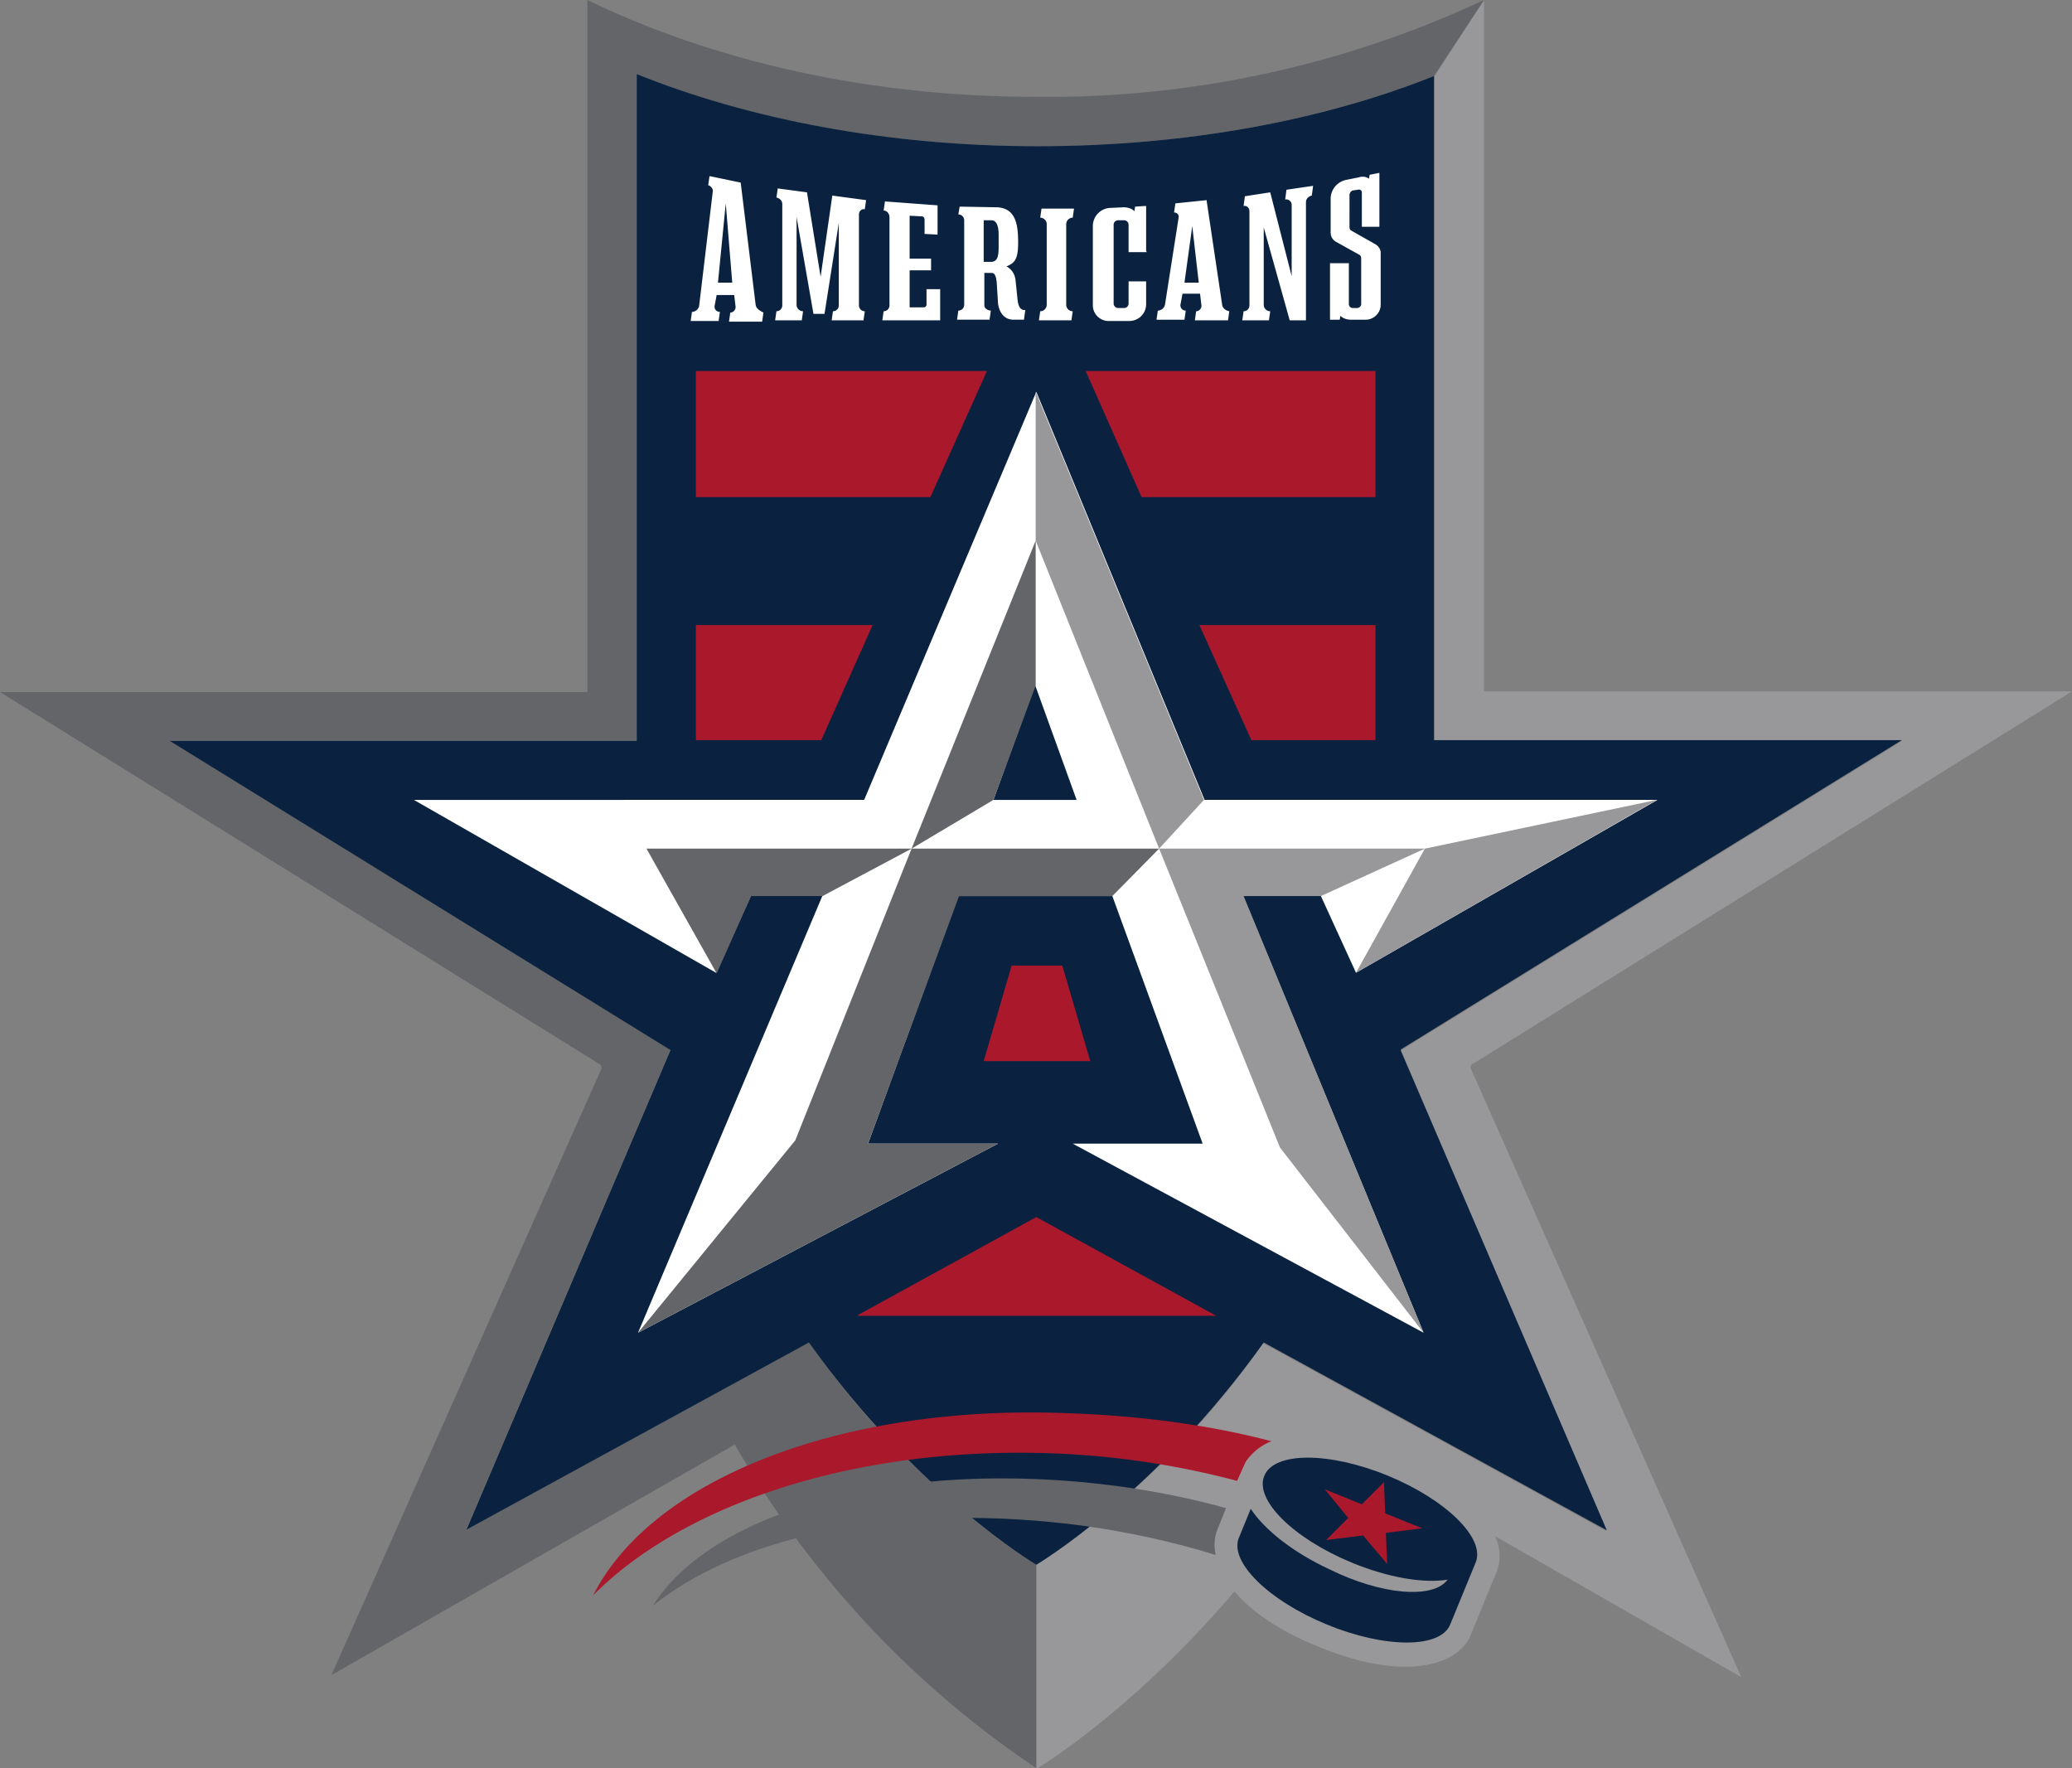 <svg xml:space="preserve" style="enable-background:new 0 0 318.9 272.1" viewBox="0 0 318.9 272.1" y="0" x="0" xmlns="http://www.w3.org/2000/svg" id="Layer_1" version="1.1"><rect x="0" y="0" width="318.9" height="272.1" fill="#808080" stroke="none"/><style>.st0{fill:#98989a}.st1{fill:#636569}.st2{fill:#0a2240}.st3{fill:#aa182c}.st4{fill:#fff}</style><path d="m226.3 164.3.1-.4 92.5-57.5h-90.5V0l-7.6 11.7V114h72l-77.1 47.6v.2l31.5 73.8-52.8-28.9a129.7 129.7 0 0 1-35 34.2v31.4s14.7-8.7 30.6-27.4c2.5 3 6.7 6 12.9 8.5 5.3 2.2 9.8 3.1 13.4 3.1 5.5 0 9-2.1 10.1-5l3.9-9.5c.5-1.2.9-3.1-.2-5.6l37.9 21.7-41.7-93.8z" class="st0"></path><path d="m124.5 206.5-52.7 28.8 31.4-73.8-77.1-47.6H98V11.4c17.1 7 38.5 11.1 61.7 11.1 22.9 0 44-4 61-10.8L228.4 0a158.3 158.3 0 0 1-69 14.9c-25.9 0-49.8-5.6-69-14.9v106.5H0l92.5 57.4.1.5L51 257.8l62.1-35.5a149 149 0 0 0 46.4 49.8v-31.4a128 128 0 0 1-35-34.2z" class="st1"></path><path d="M215.6 161.7v-.2l77.1-47.6h-72V11.7c-17 6.8-38.1 10.8-61 10.8-23.2 0-44.6-4.2-61.7-11.1V114H26.1l77.1 47.6-31.4 73.8 52.7-28.8c16.6 23.3 35 34.2 35 34.2s18.3-10.8 35-34.2l52.8 28.9-31.7-73.8z" class="st2"></path><path d="m167.1 57.1 8.6 19.4h36V57.1zM151.9 57.1h-44.8v19.4h36.1zM192.6 113.9h19.1V96.2h-27.1zM134.3 96.2h-27.2v17.7h19.3zM132 202.4l.1.1h55.1l-27.7-15.2zM167.8 163.3h-16.4l4.3-14.7h7.8z" class="st3"></path><path d="m203.3 137.9 5.4 11.8 46.4-26.6h-69.7l-25.9-62.8-26.5 62.8H63.7l46.5 26.6 5.4-11.9h11l-28.4 67.3 55.4-29.1h-20l13.9-38.1h23.7l13.9 38.1h-20l54 29.1-27.8-67.3h12zm-50.4-14.8 6.4-17.7 6.4 17.7h-12.8z" class="st4"></path><path d="m110.3 149.8-10.8-19.2h40.8l-13.7 7.3h-11z" class="st1"></path><path d="M140.3 130.6h38.1l-7.2 7.3h-23.6l-14 38.1h20l-55.4 29.1 24.2-29.6zM159.4 105.5V83.2l-19.1 47.4 12.6-7.5z" class="st1"></path><g><path d="M159.4 60.3v22.9l19 47.4 6.9-7.5zM219.3 130.6l-16 7.3h-11.9l27.7 67.2-22.1-28.5-18.6-46z" class="st0"></path><path d="m219.3 130.6-10.6 19.1 46.3-26.6z" class="st0"></path></g><path d="M191.7 225a8.5 8.5 0 0 1 4-3.2c-9.5-2.5-20-3.9-31-4.3-34.8-1.5-64.3 10-73.4 28 13.6-13.7 39.1-22.5 68.4-21.9 10.9.2 21.3 1.8 30.7 4.3l1.3-2.9z" class="st3"></path><path d="m187.4 235.3 1.3-3.2c-5.3-1.5-10.9-2.6-16.7-3.4-33.4-4.4-62.4 3.8-71.5 18.4 14.1-11.3 38.9-15.9 66.2-12.3 7.1 1 14 2.5 20.4 4.5-.3-1.4-.2-2.8.3-4z" class="st1"></path><g><path d="M222.8 243.1c-3.7.6-9.1-.3-14.7-2.6-9-3.7-15.1-9.7-13.5-13.4 1.5-3.7 10-3.7 19 0s15.1 9.7 13.5 13.4l-3.9 9.5c-1.5 3.7-10 3.7-19 0s-15.1-9.7-13.5-13.4l1.8-4.4c2.1 3.2 6.5 6.7 12.1 9.3 8.1 4 16 4.6 18.2 1.6z" class="st2"></path></g><path d="m213 228.1.2 4.8 5.7 2.3-5.6.7.2 4.8-3.7-4.4-5.7.7 3.4-3.4-3.6-4.4 5.7 2.3z" class="st3"></path><g><path d="m133.1 32.2.2-1.4-5.2-.7-1.8 12.5-2.1-13-4.5-.6-.2 1.4c.5.1.9.5.9 1V47c0 .5-.4.9-.9.9l-.2 1.4h4.1l.2-1.4a1 1 0 0 1-1-1V33.4l2.6 14.9h1.7l2.2-14V47c0 .5-.4.9-.9.9l-.2 1.4h4.9l.2-1.4a.9.9 0 0 1-.9-.9V33c0-.5.4-.9.9-.8zM156.6 46l-.3-2.9c-.1-.9-.6-1.7-1.4-2.1 1.2-.5 1.8-1 1.8-3.6 0-2.5-.2-5.4-3.3-5.5l-5.7-.1-.2 1.2c.5 0 .9.4.9.9v13c0 .5-.4.9-.9.9l-.2 1.4h5l.2-1.4c-.4 0-1-.3-1-.8v-5h1.1c.6 0 .7.7.8 1.4l.2 3.2c0 .1.2 2.6 2.4 2.6h1.6l.2-1.5c-.7.1-1.1-.5-1.2-1.7zm-2.9-8.1c0 1.4-.1 2.4-1.2 2.4h-1.1v-6.4h1.2c.9 0 1.1 1.2 1.1 2.2v1.8zM202.1 28.6l-4.1.6-.2 1.5c.5-.1 1 .3 1 .8v11l-3.3-12.9-3.9.6-.2 1.5c.5-.1.9.3.9.8V47c0 .5-.4.9-.9.9l-.2 1.4h4.1l.2-1.4a1 1 0 0 1-1-1V35l4 14.3h2.5V31.1c0-.5.4-.9.9-1l.2-1.5zM176.2 31.7l-1.5.1-.1.7c-.4-.4-1-.6-1.7-.6l-2.1.1a2.8 2.8 0 0 0-2.6 2.7V47c0 1.3 1.1 2.4 2.4 2.4h3.2c1.4 0 2.6-1.1 2.6-2.6v-3.5h-2.7v3.4c0 .4-.3.7-.7.7h-.9a.7.7 0 0 1-.7-.7V34.6c0-.4.3-.7.7-.7h.9c.4 0 .7.3.7.7v4.2H176.5l-.1-.2v-6.9zM142.6 44.4v2.5c0 .2-.2.4-.4.4H140v-5.7h3.3v-1.8H140v-6.6l1.9.1c.2 0 .4.2.4.5V36l2 .1v-4.5l-8.1-.6-.2 1.4c.5 0 .9.5.9 1V47c0 .5-.4.9-.9.9l-.2 1.4h8.9v-4.8h-2.1zM165.1 33.5l.2-1.4h-5l-.2 1.4c.5 0 1 .4 1 1v12.4c0 .5-.4 1-1 1l-.2 1.4h5l.2-1.4a1 1 0 0 1-1-1V34.5c0-.5.4-1 1-1zM211.7 37.6l-3.7-2.1c-.2-.1-.3-.3-.3-.6V30c0-.3.3-.7.6-.7l.7-.1c.3-.1.6.1.6.4v5.3h2.7v-8.3l-1.5.3-.1.6c-.4-.3-1-.4-1.6-.2l-2 .4a3 3 0 0 0-2.3 2.8v5.3c0 .6.3 1.1.8 1.4l3.6 2c.2.1.3.3.3.6v7c0 .3-.3.6-.6.6h-.7a.6.6 0 0 1-.6-.6v-6.3h-2.9v8.7h1.5l.1-.6c.4.4 1 .6 1.6.6h2.3c1.2 0 2.3-1 2.3-2.3v-8c0-.5-.3-1-.8-1.3zM116.3 46.9 114 28.1l-4.8-1-.2 1.4c.4.1.8.6.7 1l-2.1 17.6c-.1.5-.6.9-1.1.9l-.2 1.4h4.3l.2-1.4a.8.8 0 0 1-.8-1l.3-1.6h2.7l.2 1.7c.1.5-.3 1-.8 1l-.2 1.4h5.1l.2-1.4c-.6-.3-1.1-.6-1.2-1.2zm-5.8-3.4 1.2-12.2 1 12.2h-2.2zM188.1 46.9l-2.4-16.1-4.8.5-.2 1.4c.4 0 .8.3.7.8l-2.1 13.4c-.1.5-.6.9-1.1.9l-.2 1.4h4.3l.2-1.4a.8.8 0 0 1-.8-1l.3-1.6h2.7l.2 1.7c.1.5-.3 1-.8 1l-.2 1.4h5.1l.2-1.4c-.5-.1-1-.4-1.1-1zm-5.8-3.4 1.2-8.7 1 8.7h-2.2z" class="st4"></path></g></svg>